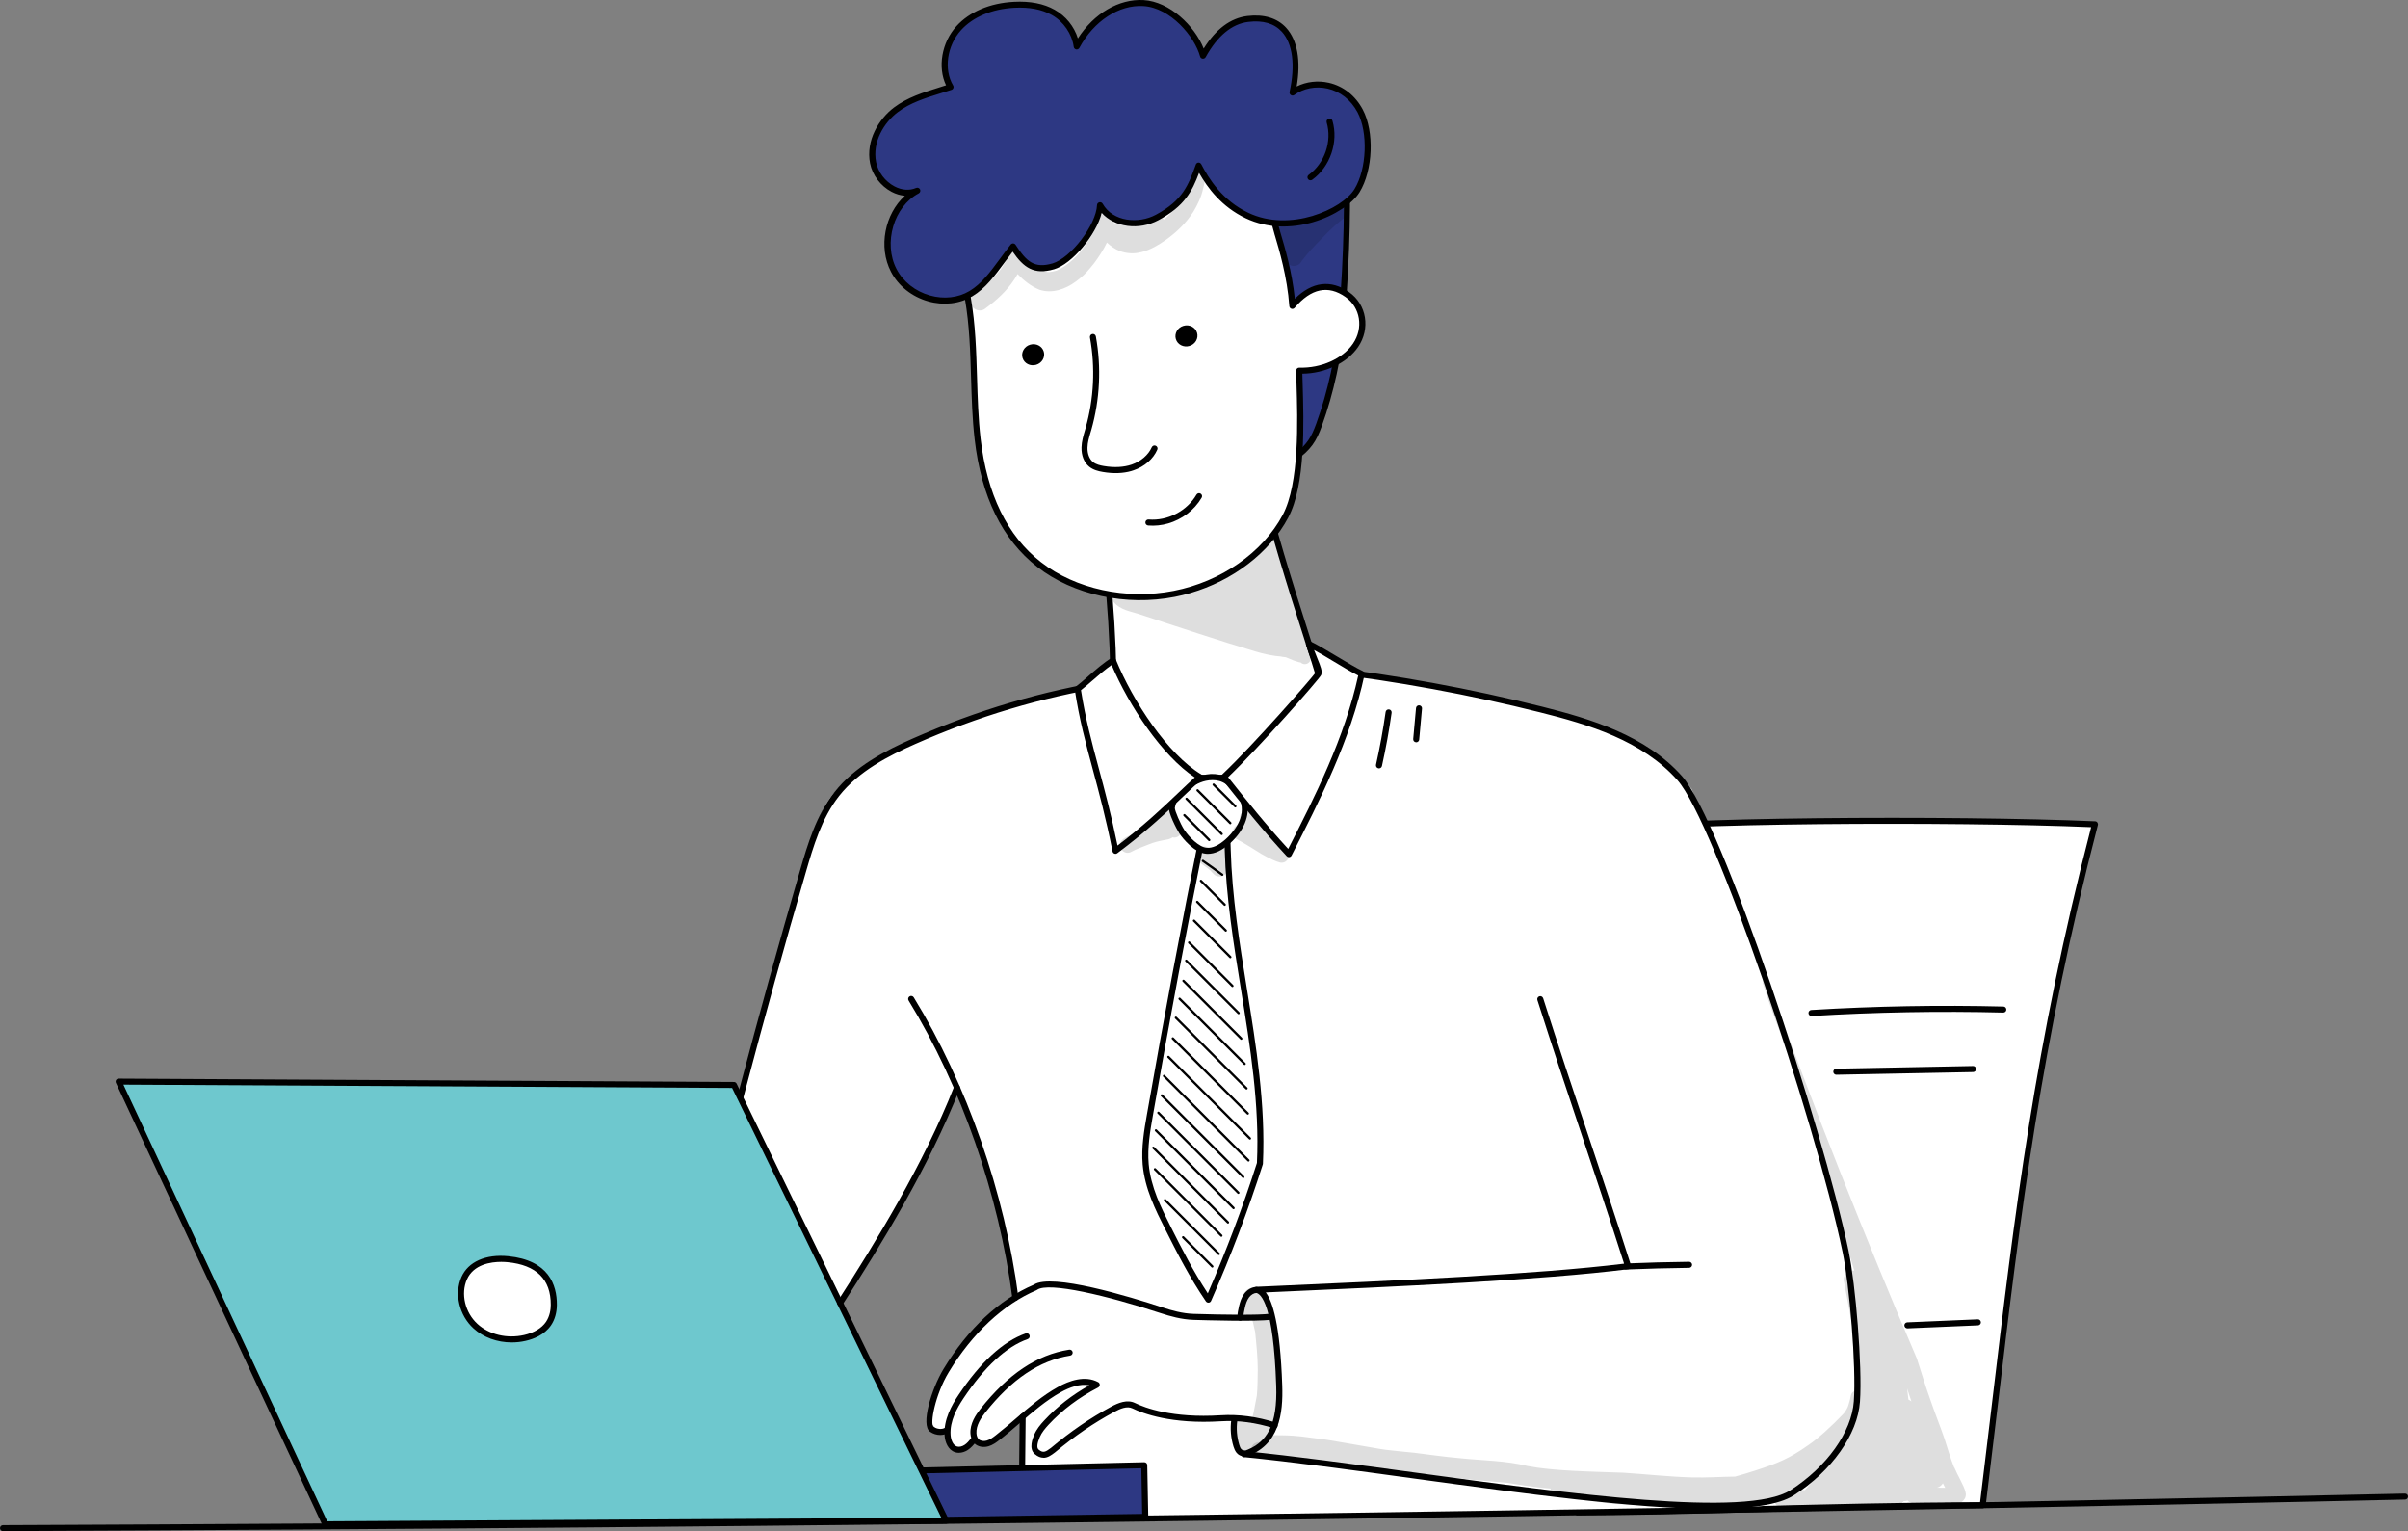 <?xml version="1.0" encoding="UTF-8"?><svg xmlns="http://www.w3.org/2000/svg" viewBox="0 0 550.86 350.17"><rect x="0" y="0" width="550.86" height="350.17" fill="#808080" stroke="none"/><defs><style>.d{fill:#fff;}.e{opacity:.13;}.f{fill:#6ec8ce;}.g{fill:#2d3883;}</style></defs><g id="a"/><g id="b"><g id="c"><g><g><path class="d" d="M360.9,345.87c25.78,0,60.21-1.63,92.68-1.63,6.78-55.01,10.45-97.14,25.68-155.72-32.31-1.44-101.53-.99-111.37,1.59-1.97,52.67-3.94,104.49-6.98,155.76Z"/><path d="M360.9,346.56c-.19,0-.37-.08-.5-.22-.13-.14-.2-.32-.19-.51,3.12-52.41,5.17-107.31,6.98-155.75,.01-.3,.22-.56,.51-.64,10.09-2.64,80.25-3,111.58-1.61,.21,0,.4,.11,.52,.28,.12,.17,.16,.38,.11,.58-13.06,50.26-17.64,88.61-22.93,133.01-.87,7.3-1.77,14.85-2.73,22.63-.04,.35-.34,.6-.68,.6-17.16,0-34.65,.45-51.57,.88-14.89,.38-28.96,.74-41.11,.74Zm7.65-155.9c-1.8,48.09-3.84,102.51-6.92,154.52,11.97-.01,25.76-.37,40.35-.74,16.72-.43,34.01-.87,50.99-.88,.93-7.56,1.81-14.9,2.65-22.02,5.27-44.21,9.83-82.42,22.75-132.37-31.17-1.32-98.32-1-109.82,1.48Z"/></g><path class="d" d="M233.83,347.69c1.71-33.17-1.56-68.38-14.82-98.83-7.62,17-16.63,33.19-26.74,48.65-3.26-5.56-6.14-11.43-9.03-17.29-.74-1.51-1.48-3.01-2.22-4.52-4.06-8.25-8.12-16.5-11.81-24.92,4.95-20.03,10.42-39.94,16.78-59.55,.88-2.7,1.78-5.43,3.29-7.83,3.13-4.98,8.48-8.06,13.74-10.69,14.47-7.24,29.89-12.56,45.44-15.57,1.45-2.29,3.56-4.15,6.02-5.31,2.14,8.19,7.23,15.34,13.15,21.4,2.72,2.78,6.3,5.57,9.99,5.18,10.05-3.45,15.78-13.84,24.21-20.31,2.94-2.26,6.51-4.11,10.52-3.74,8.67,1.67,17.35,3.34,26.02,5.02,14.32,2.76,29.13,5.72,41.04,14.14,2.6,1.83,5.06,3.95,7.53,6.86,13.71,31.12,24.19,63.6,32.59,96.56,4.08,16.02,7.69,32.82,4.12,49.35-2.16,4.87-5.77,9-9.84,12.44-2.49,2.1-5.21,4-8.29,5.07-3.49,1.21-7.26,1.3-10.96,1.37-7.84,.15-15.69,.31-23.53,.46l-137.19,2.08Z"/><path class="d" d="M233.75,295.67c-9.27,5.83-16.45,14.86-20.16,25.16-.5,1.39-.95,2.91-.55,4.34,.4,1.43,1.98,2.62,3.66,2.03-.33,1.58,.71,3.33,2.26,3.79s3.38-.44,3.96-1.94c.43,.94,1.64,1.29,2.65,1.07,1.01-.22,1.85-.88,2.66-1.52,2.11-1.67,4.22-3.33,6.32-5,2.72-2.15,5.47-4.32,8.58-5.85,1.7-.83,3.51-1.48,5.03-2.6,3.15-2.29,4.7-6.62,3.58-10.35-1-3.33-3.8-5.79-6.61-7.83-1.46-1.06-3.05-2.1-4.84-2.31-2.63-.31-5.2,1.19-6.55,1Z"/><g><path class="g" d="M208.87,347.69c17.71-.26,35.41-.52,53.12-.78l-.23-11.82-57.01,1.34,4.11,11.27Z"/><path d="M208.87,348.38c-.29,0-.55-.18-.65-.45l-4.11-11.27c-.08-.21-.05-.44,.08-.62,.13-.18,.33-.3,.55-.3l57.01-1.34c.19,0,.36,.06,.49,.19,.13,.13,.21,.3,.21,.48l.23,11.82c0,.18-.07,.36-.19,.49-.13,.13-.3,.21-.48,.21l-53.12,.78h-.01Zm-3.14-11.29l3.62,9.9,51.94-.77-.2-10.44-55.36,1.3Z"/></g><g><path class="d" d="M251.73,118.65c2.33,15.57,3.31,31.35,2.93,47.09-.03,1.31-.06,2.69,.53,3.86,.61,1.2,1.78,2.01,2.93,2.71,7.95,4.82,17.76,7.03,26.75,4.66,8.99-2.36,16.83-9.74,17.66-19.73-3.8-12.79-10.14-30.63-15.05-51.15-11.02,4.88-22.55,8.59-35.75,12.56Z"/><path d="M277.31,178.62c-6.53,0-13.35-1.96-19.54-5.72-1.17-.71-2.48-1.59-3.19-2.99-.67-1.34-.64-2.85-.61-4.19,.38-15.67-.6-31.47-2.92-46.97-.05-.34,.16-.66,.48-.76,14.2-4.27,25.12-7.86,35.67-12.53,.19-.08,.4-.08,.58,.01,.18,.09,.32,.26,.36,.46,3.47,14.52,7.74,27.92,11.17,38.69,1.42,4.47,2.77,8.69,3.87,12.42,.02,.08,.03,.17,.03,.25-.8,9.52-8.1,17.69-18.17,20.34-2.49,.65-5.09,.98-7.74,.98Zm-24.8-59.47c2.27,15.39,3.22,31.07,2.85,46.62-.03,1.23-.06,2.51,.46,3.54,.54,1.07,1.66,1.82,2.67,2.43,8.39,5.09,17.94,6.76,26.22,4.58,7.88-2.07,16.22-8.74,17.14-18.99-1.1-3.69-2.42-7.86-3.83-12.27-3.37-10.59-7.55-23.73-11-37.99-10.24,4.48-20.87,7.98-34.5,12.08Z"/></g><path d="M391.54,345.06c-17.4,0-43.07-3.51-68.18-6.95-14.14-1.94-27.49-3.76-38.79-4.88-.38-.04-.66-.37-.62-.75,.04-.38,.37-.65,.75-.62,11.33,1.12,24.69,2.95,38.84,4.88,35.68,4.89,76.13,10.42,86.05,4.06,8.31-5.32,14-13.3,14.5-20.33,.57-8.07-1.01-26.63-2.56-34.08-6.46-30.96-29.37-98.49-37.79-107.97-8.05-9.07-20.41-12.76-31.36-15.5-16.23-4.07-32.88-7.13-49.5-9.09-2.48,7.86-7.94,18.68-19.89,26.77-2.35,1.59-5.16,.23-7.64-.98-.47-.23-.93-.45-1.37-.65-.22-.1-1-.23-1.83-.38-4.18-.73-12.87-2.25-17.08-8.65-2.26-3.43-2.87-7.77-1.84-12.91-15.16,2.5-29.51,6.79-43.83,13.11-6.12,2.7-12.97,6.22-17.44,11.89-4.02,5.1-5.92,11.63-7.6,17.4-9.58,32.87-18.45,66.43-26.37,99.74-.09,.37-.46,.6-.83,.51-.37-.09-.6-.46-.51-.83,7.92-33.33,16.8-66.91,26.38-99.81,1.71-5.88,3.66-12.55,7.84-17.86,4.66-5.91,11.7-9.54,17.97-12.3,14.75-6.5,29.52-10.87,45.17-13.37,.23-.04,.46,.04,.61,.21,.16,.17,.22,.4,.17,.63-1.24,5.2-.76,9.52,1.43,12.84,3.89,5.91,12.18,7.36,16.17,8.05,1.1,.19,1.77,.31,2.15,.48,.46,.2,.93,.43,1.42,.67,2.25,1.09,4.57,2.22,6.27,1.07,11.9-8.05,17.18-18.89,19.52-26.58,.1-.32,.4-.52,.74-.48,16.87,1.96,33.78,5.05,50.25,9.19,11.15,2.8,23.74,6.57,32.05,15.92,9.09,10.23,32.18,80.22,38.11,108.6,1.57,7.53,3.17,26.3,2.59,34.46-.53,7.45-6.47,15.85-15.13,21.4-3.45,2.21-10.09,3.09-18.81,3.09Z"/><g><path class="d" d="M275.3,189.83c-4.36,21.65-8.45,43.38-12.26,65.19-.65,3.7-1.29,7.47-.96,11.23,.46,5.3,2.79,10.01,5.06,14.5,2.77,5.5,5.55,10.99,9.28,16.44,4.44-10.1,8.42-20.53,11.8-31.13,1.15-24.16-6.73-47.65-7.37-71.84-.04-1.5-.07-3.07-.67-4.36-.6-1.29-2-2.13-4.89-.05Z"/><path d="M276.43,297.9c-.23,0-.44-.11-.57-.3-3.76-5.49-6.59-11.09-9.32-16.52-2.18-4.32-4.65-9.22-5.14-14.76-.34-3.92,.35-7.9,.97-11.41,3.8-21.72,7.92-43.66,12.26-65.21,.03-.17,.13-.32,.27-.42,1.6-1.16,2.98-1.59,4.1-1.3,.79,.21,1.42,.77,1.81,1.62,.65,1.39,.69,2.99,.73,4.53v.1c.29,10.74,2.03,21.54,3.72,31.98,2.11,13.01,4.28,26.45,3.65,39.91,0,.06-.01,.12-.03,.18-3.34,10.45-7.31,20.94-11.83,31.2-.1,.23-.32,.39-.57,.41-.02,0-.04,0-.06,0Zm-.5-107.66c-4.32,21.45-8.42,43.29-12.2,64.91-.6,3.43-1.28,7.31-.95,11.05,.46,5.27,2.87,10.04,4.99,14.25,2.54,5.04,5.17,10.24,8.53,15.33,4.27-9.82,8.05-19.84,11.24-29.83,.62-13.28-1.54-26.63-3.63-39.53-1.7-10.49-3.45-21.33-3.74-32.16v-.1c-.04-1.4-.08-2.85-.6-3.99-.22-.48-.53-.77-.91-.87-.46-.12-1.3-.05-2.73,.93Z"/></g><path d="M284.64,333.24c-.29,0-.56-.19-.66-.48-.12-.36,.08-.75,.45-.87,5.57-1.78,7.82-6.26,7.52-14.97-.63-18.59-3.45-21.07-4.64-21.27-.35-.06-.59-.37-.57-.72,.02-.35,.31-.63,.66-.65l3.34-.15c28.53-1.26,60.82-2.69,80.79-5.14-3.37-10.55-6.6-20.19-9.72-29.52-3.25-9.72-6.61-19.77-10.11-30.76-.12-.36,.09-.75,.45-.87,.36-.12,.75,.09,.87,.45,3.5,10.98,6.86,21.03,10.1,30.74,3.2,9.57,6.51,19.46,9.98,30.33,.06,.2,.03,.41-.08,.58-.11,.17-.29,.29-.49,.31-19.95,2.52-52.77,3.97-81.72,5.25l-1.25,.06c1.52,1.98,3.29,7.2,3.77,21.31,.21,6.27-.56,13.79-8.48,16.32-.07,.02-.14,.03-.21,.03Z"/><g><polygon class="f" points="27.15 247.36 167.91 248.13 216.43 347.78 74.42 348.6 27.15 247.36"/><path d="M74.42,349.29c-.27,0-.51-.15-.62-.4L26.52,247.65c-.1-.21-.08-.46,.04-.66,.13-.2,.35-.32,.58-.32h0l140.76,.77c.26,0,.5,.15,.62,.39l48.52,99.65c.1,.21,.09,.46-.03,.66-.13,.2-.34,.32-.58,.33l-142.01,.83h0ZM28.23,248.05l46.63,99.86,140.47-.82-47.85-98.28-139.25-.76Z"/></g><g><path class="d" d="M116.18,287.96c-4-.39-8.36,.68-9.99,4.35-1.63,3.67-.38,8.27,2.59,10.98,2.97,2.71,7.35,3.58,11.27,2.7,2.12-.48,4.21-1.5,5.43-3.3,.84-1.24,1.2-2.77,1.21-4.28,.03-4.94-2.22-9.63-10.51-10.44Z"/><path d="M117.05,307c-3.29,0-6.46-1.13-8.73-3.21-3.29-3-4.44-7.95-2.75-11.76,1.54-3.48,5.54-5.25,10.69-4.75,9.25,.91,11.16,6.56,11.13,11.13-.01,1.78-.47,3.39-1.33,4.66-1.5,2.21-4.01,3.17-5.85,3.58-1.04,.24-2.1,.35-3.15,.35Zm-2.37-18.42c-2.38,0-6.33,.56-7.86,4.01-1.46,3.29-.44,7.58,2.42,10.19,2.67,2.44,6.75,3.41,10.65,2.53,2.26-.51,4.04-1.58,5.01-3.01,.89-1.32,1.09-2.85,1.09-3.9,.04-5.82-3.29-9.11-9.88-9.75h0c-.34-.03-.84-.07-1.44-.07Z"/></g><g><path class="d" d="M280.83,178.76c-1.91-1.39-4.5-1.27-6.57-.42-3.05,1.26-5.62,3.05-6.19,6.3-.15,.83,1.46,4.3,2.28,5.55,.98,1.48,3.46,4.19,5.6,4.37,1.83,.15,3.54-.94,4.91-2.16,2.48-2.22,4.51-5.5,3.72-8.74-.48-1.94-1.86-3.52-3.76-4.9Z"/><path d="M276.31,195.27c-.14,0-.27,0-.41-.02-2.64-.22-5.32-3.45-6.12-4.68-.66-1-2.6-4.83-2.39-6.05,.69-3.94,4.1-5.78,6.6-6.82,2.61-1.08,5.32-.9,7.24,.5h0c2.23,1.62,3.55,3.36,4.02,5.3,.74,3.04-.72,6.56-3.93,9.42-1.77,1.58-3.41,2.35-5.02,2.35Zm1.07-16.87c-1.02,0-2.03,.24-2.85,.58-3.55,1.47-5.33,3.25-5.77,5.78-.05,.59,1.29,3.71,2.18,5.06,1.02,1.55,3.35,3.92,5.09,4.06,1.34,.12,2.77-.54,4.39-1.99,1.06-.94,4.43-4.31,3.51-8.06-.4-1.61-1.54-3.09-3.5-4.51h0c-.91-.66-1.99-.92-3.05-.92Z"/></g><path d="M238.69,333.37c-.6,0-1.26-.22-1.97-.83-1.47-1.25-.46-3.64-.13-4.43,.53-1.27,1.41-2.31,2.28-3.25,2.91-3.14,6.39-5.85,10.35-8.06-2.21-.44-4.68,.55-6.5,1.56-3.43,1.91-6.48,4.54-9.44,7.09-1.5,1.29-3.04,2.62-4.63,3.85-.75,.58-1.57,1.18-2.54,1.46-1.2,.34-2.42,.09-3.19-.66-.68-.67-.87-1.58-.92-2.23-.15-2.29,1.23-4.32,2.28-5.65,6.31-7.97,12.95-12.41,20.31-13.56,.38-.06,.73,.2,.79,.57,.06,.38-.2,.73-.57,.79-7.01,1.1-13.37,5.37-19.45,13.06-.91,1.15-2.11,2.9-1.99,4.71,.04,.58,.22,1.05,.51,1.34,.4,.4,1.13,.52,1.84,.32,.74-.21,1.4-.7,2.07-1.22,1.56-1.21,3.1-2.53,4.58-3.81,3.01-2.59,6.12-5.27,9.67-7.24,2.51-1.4,6.14-2.72,9.18-1.09,.23,.12,.37,.36,.36,.61,0,.26-.15,.49-.37,.61-4.39,2.27-8.2,5.13-11.34,8.51-.78,.85-1.57,1.78-2.02,2.85-.62,1.47-.71,2.46-.25,2.84,1.04,.88,1.63,.5,2.77-.35l.08-.06c4.47-3.75,8.98-6.83,13.76-9.41,1.58-.85,3.63-1.72,5.44-.83,2.2,1.08,8.51,3.5,19.59,2.8,4.07-.26,8.3,.3,12.57,1.66,.36,.12,.56,.5,.45,.86-.12,.36-.5,.56-.86,.45-4.11-1.31-8.17-1.84-12.06-1.6-11.41,.72-17.98-1.82-20.28-2.94-1.24-.61-2.81,.07-4.18,.81-4.7,2.53-9.13,5.56-13.56,9.27l-.11,.08c-.68,.51-1.51,1.14-2.51,1.14Z"/><path d="M219.37,332.25c-.3,0-.59-.04-.86-.13-1.62-.51-2.31-2.3-2.42-3.81-.27-3.64,1.67-7.03,3.16-9.26,5.02-7.52,10.19-12.27,15.39-14.11,.36-.13,.75,.06,.88,.42,.13,.36-.06,.75-.42,.88-4.91,1.74-9.86,6.3-14.71,13.57-1.37,2.06-3.17,5.17-2.93,8.39,.08,1.01,.5,2.3,1.46,2.6,.5,.16,1.15,.02,1.73-.36,.57-.37,1.02-.91,1.56-1.57,.24-.3,.67-.34,.97-.1,.3,.24,.34,.67,.1,.97-.59,.73-1.14,1.37-1.87,1.85-.65,.43-1.36,.65-2.03,.65Z"/><path d="M215.1,328.17c-.81,0-1.64-.25-2.35-.75-2.17-1.52,.32-9.76,3.09-14.34,5.6-9.24,12.74-15.9,20.66-19.28,4.06-2.72,21.99,2.74,29.55,5.23,1.91,.63,4.42,1.36,7.01,1.44,6.63,.21,15.16,.32,17.4-.03,.37-.06,.73,.2,.79,.57,.06,.38-.2,.73-.57,.79-3.01,.47-15.23,.12-17.65,.04-2.76-.09-5.41-.85-7.4-1.5-12.25-4.03-25.77-7.25-28.38-5.37-.04,.03-.09,.06-.13,.08-7.57,3.21-14.7,9.86-20.08,18.75-3.1,5.11-4.36,11.88-3.48,12.49,.82,.57,1.91,.66,2.65,.22,.33-.19,.75-.09,.94,.24,.19,.33,.09,.75-.24,.94-.53,.32-1.16,.48-1.8,.48Z"/><g><path class="d" d="M254.62,151.06c3.72,9.13,11.71,21.77,19.84,26.65-4.42,3.87-9.97,9.95-19.27,16.87-3.27-16.4-6.67-24.2-8.64-37.02,2.13-1.59,5.42-4.9,8.08-6.5Z"/><path d="M255.19,195.27c-.08,0-.17-.02-.25-.05-.22-.08-.38-.28-.43-.51-1.53-7.65-3.11-13.53-4.51-18.71-1.66-6.16-3.09-11.47-4.14-18.33-.04-.25,.07-.51,.27-.66,.79-.59,1.77-1.44,2.8-2.35,1.7-1.49,3.63-3.17,5.33-4.19,.17-.1,.38-.13,.57-.06,.19,.06,.34,.21,.42,.39,3.91,9.59,11.89,21.71,19.56,26.31,.19,.11,.31,.31,.33,.53,.02,.22-.07,.43-.23,.58-1.29,1.13-2.67,2.44-4.26,3.95-3.77,3.59-8.47,8.05-15.06,12.96-.12,.09-.27,.14-.41,.14Zm-7.9-37.41c1.04,6.59,2.44,11.79,4.05,17.78,1.34,4.96,2.84,10.56,4.31,17.73,6.07-4.6,10.48-8.79,14.06-12.2,1.32-1.26,2.5-2.38,3.61-3.38-7.47-4.94-15.05-16.37-19.02-25.71-1.43,.97-3.03,2.37-4.46,3.61-.92,.8-1.79,1.57-2.56,2.16Z"/></g><g><path class="d" d="M280.01,177.66c4.63,5.84,9.27,11.68,14.84,17.67,6.75-13.17,13.57-26.75,16.64-41.23-2.89-1.34-9.17-5.49-12.05-6.83,.84,3.08,2.55,5.86,2.14,6.83-.26,.62-14.35,16.77-21.57,23.56Z"/><path d="M294.85,196.02c-.19,0-.37-.08-.5-.22-5.6-6.02-10.32-11.96-14.88-17.71-.22-.28-.19-.69,.07-.93,7.22-6.78,20.59-22.14,21.42-23.35,.08-.37-.46-1.7-.86-2.68-.45-1.1-.96-2.35-1.32-3.67-.07-.26,.02-.53,.22-.71,.2-.17,.49-.21,.73-.1,1.48,.68,3.82,2.09,6.09,3.45,2.24,1.34,4.55,2.73,5.96,3.38,.29,.14,.45,.45,.38,.77-3.19,15.01-10.37,29.03-16.7,41.4-.1,.2-.3,.34-.52,.37-.03,0-.06,0-.09,0Zm-13.91-18.29c4.24,5.34,8.63,10.85,13.75,16.41,6.11-11.93,12.89-25.37,16.02-39.65-1.48-.74-3.57-1.99-5.59-3.21-1.58-.95-3.2-1.92-4.51-2.63,.25,.69,.52,1.35,.77,1.96,.72,1.77,1.2,2.93,.85,3.76-.36,.86-14.06,16.46-21.28,23.36Z"/></g><path d="M.69,350.17c-.38,0-.69-.31-.69-.69,0-.38,.31-.69,.69-.69,182.31-.74,367.18-3.17,549.47-7.22,.39,0,.7,.29,.7,.67,0,.38-.29,.7-.67,.7-182.3,4.04-367.18,6.47-549.5,7.22h0Z"/><path d="M232.27,297.46c-.34,0-.64-.25-.68-.6-3.07-23.68-11.73-48.49-23.74-68.05-.2-.32-.1-.75,.23-.95,.32-.2,.75-.1,.95,.23,12.11,19.72,20.84,44.72,23.94,68.59,.05,.38-.22,.72-.59,.77-.03,0-.06,0-.09,0Z"/><path d="M192.18,298.67c-.13,0-.26-.04-.37-.11-.32-.21-.41-.63-.21-.95,8.74-13.55,19.68-31.38,26.68-49.14,.14-.35,.54-.53,.89-.39,.35,.14,.53,.54,.39,.89-7.05,17.87-18.03,35.78-26.81,49.38-.13,.2-.35,.32-.58,.32Z"/><path d="M233.83,335.67h0c-.38,0-.69-.32-.68-.7l.11-10.99c0-.38,.31-.68,.69-.68h0c.38,0,.69,.32,.68,.7l-.11,10.99c0,.38-.31,.68-.69,.68Z"/><path d="M301.4,82.54c-.05,0-.11,0-.16-.02-.37-.09-.6-.46-.51-.83,.69-2.85,1-4.39,1.56-7.17,.07-.37,.44-.61,.81-.54,.37,.07,.61,.44,.54,.81-.56,2.81-.87,4.35-1.57,7.23-.08,.32-.36,.53-.67,.53Z"/><path d="M371.89,290.33c-.37,0-.67-.29-.69-.66-.02-.38,.28-.7,.66-.72,4.82-.2,9.72-.34,14.54-.39h0c.38,0,.68,.3,.69,.68,0,.38-.3,.69-.68,.7-4.81,.06-9.69,.19-14.5,.39h-.03Z"/><path d="M414.4,232.36c-.36,0-.66-.28-.69-.65-.02-.38,.27-.71,.65-.73,14.57-.89,29.36-1.16,43.94-.79,.38,0,.68,.33,.67,.71,0,.38-.33,.68-.71,.67-14.55-.37-29.3-.1-43.82,.79h-.04Z"/><path d="M420.08,245.78c-.37,0-.68-.3-.69-.68,0-.38,.3-.69,.68-.7l31.29-.61c.37-.01,.69,.3,.7,.68,0,.38-.3,.69-.68,.7l-31.29,.61h-.01Z"/><path d="M436.34,303.79c-.37,0-.67-.29-.69-.66-.02-.38,.28-.7,.66-.72l16.12-.69c.38-.03,.7,.28,.72,.66,.02,.38-.28,.7-.66,.72l-16.12,.69h-.03Z"/><path d="M315.45,175.72s-.1,0-.15-.02c-.37-.08-.6-.45-.52-.82,.89-3.97,1.63-8.03,2.2-12.06,.05-.38,.4-.64,.78-.59,.38,.05,.64,.4,.59,.78-.57,4.07-1.32,8.16-2.21,12.17-.07,.32-.36,.54-.67,.54Z"/><path d="M323.97,169.75s-.04,0-.06,0c-.38-.03-.66-.37-.62-.75l.64-7.08c.03-.38,.37-.66,.75-.62,.38,.03,.66,.37,.62,.75l-.64,7.08c-.03,.36-.33,.63-.69,.63Z"/><path d="M283.69,302.01s-.05,0-.07,0c-.38-.04-.65-.38-.61-.76,.09-.88,.24-1.76,.45-2.62,.2-.82,.51-1.87,1.15-2.74,.72-.97,1.77-1.57,2.81-1.59h.02c.37,0,.68,.3,.69,.67,.01,.38-.29,.7-.67,.71-.62,.02-1.27,.4-1.74,1.04-.49,.67-.74,1.51-.92,2.25-.19,.8-.33,1.62-.42,2.44-.04,.35-.34,.62-.68,.62Z"/><path d="M284.44,333.03c-.59,0-1.19-.31-1.6-.84-.33-.42-.51-.91-.66-1.37-.61-1.98-.79-4.11-.5-6.15,.05-.38,.41-.64,.78-.59,.38,.05,.64,.4,.59,.78-.26,1.85-.1,3.77,.45,5.56,.1,.33,.23,.68,.42,.92,.15,.19,.35,.3,.53,.31,.37,0,.7,.29,.7,.67,0,.38-.29,.7-.67,.7h-.03Z"/><g><g><g><path class="g" d="M307.98,33.74c.31,12.23,.23,23.24-1.05,39.49-.61,7.73-2.49,16.51-5.2,23.93-1.28,3.49-2.43,5.29-5.83,7.67-.77-3.17-4.39-4.17-5.48-7.26-1.33-3.81,.57-7.71-2.4-10.76-5.67-5.82-10.02-12.53-12.78-19.72-2.27-5.9-3.45-12.33-1.57-18.49,1.88-6.16,7.3-11.97,14.66-13.8,5.61-1.39,14.57-3.86,19.66-1.07Z"/><path d="M296.09,105.49c-.14,.04-.29,.04-.43-.02-.21-.08-.37-.26-.43-.48-.35-1.44-1.42-2.41-2.55-3.43-1.15-1.04-2.33-2.11-2.91-3.77-.57-1.62-.59-3.22-.6-4.76-.02-2.21-.05-4.11-1.64-5.75-5.77-5.92-10.12-12.63-12.93-19.95-2.76-7.19-3.28-13.39-1.59-18.93,2.11-6.9,8.05-12.5,15.15-14.26l.88-.22c5.66-1.42,14.21-3.56,19.28-.78,.21,.12,.35,.34,.36,.59,.31,12.3,.24,23.21-1.05,39.56-.63,7.91-2.54,16.7-5.24,24.12-1.26,3.47-2.44,5.44-6.08,8-.06,.04-.13,.08-.2,.1Zm-8.3-69.83c-6.33,1.83-11.57,6.92-13.47,13.14-1.6,5.24-1.09,11.14,1.56,18.04,2.74,7.15,6.99,13.7,12.63,19.48,1.98,2.03,2.01,4.41,2.04,6.7,.02,1.43,.03,2.91,.53,4.32,.46,1.32,1.47,2.24,2.54,3.2,1.01,.92,2.05,1.86,2.64,3.18,2.77-2.1,3.74-3.81,4.83-6.8,2.67-7.3,4.55-15.96,5.16-23.75,1.27-16.11,1.35-26.92,1.06-39.01-4.65-2.24-12.62-.24-17.93,1.09l-.88,.22c-.23,.06-.47,.12-.7,.19Z"/></g><g><path class="d" d="M221.43,68.31c1.84,10.56,.99,21.42,2.22,32.07,1.23,10.64,4.92,21.58,14.06,28.71,8.05,6.28,19.94,8.86,30.93,6.72,10.99-2.14,20.77-8.96,25.42-17.72,4.38-8.24,3.34-24.92,3.15-33.31,5.02,.16,10.31-2.03,12.88-5.78,2.57-3.76,1.92-8.93-1.86-11.61-3.78-2.68-8.18-2.64-12.58,2.57-.49-6.87-2.47-13.4-3.36-16.4-2.43-8.15-4.08-20.48-10.3-23.33-3.52-1.61-10.66-2.53-14.66-3.07-6.91-.93-15.71,4.44-22.72,5.27-7.01,.83-13.78,5.04-19.01,9.22-6.25,5-5.55,18.77-4.17,26.67Z"/><path d="M272.26,135.64c-1.15,.33-2.31,.62-3.5,.85-11.2,2.19-23.27-.44-31.48-6.85-7.99-6.24-12.81-16.05-14.32-29.18-.54-4.67-.68-9.44-.82-14.05-.18-5.93-.36-12.06-1.39-17.98h0c-.61-3.49-3.25-21.19,4.42-27.33,6.9-5.51,13.41-8.66,19.36-9.36,2.8-.33,5.87-1.4,9.13-2.53,4.68-1.63,9.53-3.31,13.77-2.74l.44,.06c4.08,.55,10.92,1.47,14.41,3.06,5.23,2.39,7.35,10.84,9.23,18.29,.49,1.95,.95,3.79,1.45,5.47l.06,.2c.85,2.86,2.56,8.57,3.19,14.78,3.91-3.91,8.28-4.46,12.43-1.52,4.01,2.84,4.91,8.36,2.03,12.56-2.49,3.64-7.55,6.04-12.74,6.09,.02,.66,.04,1.37,.06,2.12,.28,9.27,.7,23.27-3.31,30.82-4.26,8.02-12.65,14.4-22.4,17.23Zm-50.16-67.45c1.05,6.01,1.23,12.19,1.41,18.17,.14,4.59,.28,9.33,.81,13.93,1.47,12.74,6.11,22.25,13.8,28.25,7.91,6.18,19.55,8.7,30.37,6.59,10.82-2.11,20.37-8.77,24.95-17.37,3.84-7.23,3.41-21.57,3.15-30.13-.03-1.02-.06-1.97-.08-2.84,0-.19,.07-.37,.2-.51,.13-.13,.32-.2,.51-.2,5,.16,9.94-2.04,12.29-5.48,2.45-3.57,1.7-8.26-1.69-10.66-3.98-2.82-7.9-1.99-11.66,2.46-.18,.21-.47,.3-.74,.21-.27-.09-.45-.33-.47-.61-.47-6.65-2.36-13-3.27-16.05l-.06-.2c-.51-1.71-.97-3.56-1.47-5.53-1.8-7.15-3.83-15.25-8.46-17.37-3.31-1.51-10.01-2.41-14.02-2.95l-.44-.06c-3.91-.53-8.6,1.1-13.13,2.67-3.18,1.1-6.47,2.25-9.42,2.59-5.69,.67-11.97,3.72-18.66,9.07-5.48,4.38-5.54,16.75-3.92,26.01h0Z"/></g><g><path class="g" d="M251.61,46.95c-.2,4.85-6.27,12.72-10.74,14-4.47,1.27-6.55-.52-9.16-4.57-3.4,4.3-5.78,8.5-9.63,10.8-5.87,3.52-14.37,.95-17.64-5.32-3.27-6.27-.68-15.05,5.38-18.23-4.12,1.8-9.2-1.8-10.1-6.4-.91-4.6,1.58-9.36,5.2-12.09,3.61-2.73,8.15-3.78,12.5-5.22-2.48-4.18-1.31-9.94,1.9-13.47,3.2-3.53,7.99-5.09,12.66-5.34,3.07-.17,6.25,.2,8.97,1.74,2.72,1.53,4.89,4.39,5.36,7.79,3.1-5.75,8.94-10.29,15.28-9.91,6.34,.38,12.25,7,13.61,12.04,2.31-4.16,5.65-7.84,10.25-8.41,9.13-1.12,12.53,6.21,10.23,16.84,4.39-3.23,11.93-2.43,15.46,4.16,2.63,4.91,2.19,13.55-.71,18.27-2.9,4.73-15.07,10.48-25.16,5.67-5.6-2.68-8.82-7.11-11.08-11.42-1.84,5.03-3.22,8.51-9.46,11.86-4.56,2.45-10.65,1.55-13.1-2.79Z"/><path d="M300.31,50.82c-4.71,1.36-10.25,1.52-15.35-.91-5.53-2.64-8.7-6.93-10.66-10.38-1.58,4.19-3.31,7.61-9.26,10.81-4.52,2.43-10.06,1.62-13.01-1.64-1.27,5.02-6.73,11.68-10.95,12.9h-.03c-4.51,1.29-6.88-.39-9.39-4.05-.62,.81-1.21,1.61-1.79,2.39-2.28,3.09-4.43,6.02-7.44,7.82-2.89,1.73-6.57,2.15-10.11,1.15-3.71-1.05-6.81-3.51-8.49-6.74-2.97-5.71-1.4-13.25,3.17-17.4-1.01-.08-2.03-.38-3.03-.9-2.51-1.32-4.4-3.81-4.93-6.51-1.02-5.2,2-10.16,5.46-12.77,3.04-2.3,6.72-3.45,10.28-4.56,.55-.17,1.09-.34,1.64-.52-1.96-4.13-1.01-9.8,2.38-13.53,2.99-3.29,7.65-5.27,13.13-5.56,3.7-.2,6.85,.41,9.34,1.82,2.56,1.44,4.46,3.81,5.31,6.54C250.24,3.08,255.98-.31,261.62,.02c5.93,.35,11.64,5.84,13.74,11.08,2.79-4.47,6.15-6.97,9.99-7.44,3.78-.46,6.86,.47,8.89,2.7,2.56,2.81,3.39,7.54,2.39,13.42,2.19-1.1,4.83-1.42,7.34-.85,3.3,.75,6.06,2.91,7.76,6.09,2.71,5.06,2.37,13.92-.73,18.96-1.55,2.52-5.64,5.38-10.69,6.84Zm-26.32-13.61s.1-.02,.15-.03c.27-.02,.53,.13,.66,.37,1.79,3.42,4.86,8.3,10.77,11.11,9.52,4.55,21.44-.79,24.28-5.41,2.82-4.6,3.15-12.98,.69-17.59-1.51-2.82-3.94-4.74-6.85-5.4-2.69-.61-5.53-.06-7.6,1.46-.23,.17-.54,.18-.78,.02-.24-.16-.36-.44-.3-.72,1.34-6.15,.71-11.04-1.76-13.75-1.75-1.92-4.34-2.68-7.71-2.26-3.74,.46-7.02,3.17-9.73,8.06-.14,.24-.41,.38-.69,.35-.28-.03-.51-.23-.58-.5-1.24-4.57-6.78-11.16-12.99-11.53-5.58-.33-11.33,3.42-14.63,9.55-.14,.26-.44,.4-.73,.35-.29-.05-.52-.29-.56-.58-.41-2.98-2.33-5.77-5.01-7.28-2.26-1.28-5.15-1.83-8.59-1.65-5.12,.28-9.44,2.09-12.18,5.11-3.21,3.54-3.99,8.98-1.81,12.66,.11,.18,.13,.4,.05,.59-.07,.2-.23,.35-.43,.41-.81,.27-1.62,.52-2.44,.77-3.61,1.12-7.01,2.18-9.86,4.34-3.11,2.36-5.85,6.8-4.94,11.41,.45,2.3,2.07,4.43,4.22,5.56,1.68,.88,3.43,1,4.93,.35,.34-.15,.74,0,.9,.33,.16,.33,.03,.74-.3,.91-5.69,2.98-8.16,11.39-5.08,17.3,1.51,2.9,4.3,5.11,7.65,6.05,3.17,.9,6.46,.53,9.03-1.01,2.77-1.66,4.75-4.34,7.04-7.45,.76-1.03,1.55-2.1,2.4-3.18,.14-.17,.35-.27,.57-.26,.22,.01,.43,.13,.55,.31,2.51,3.9,4.32,5.44,8.39,4.28h.02c4.21-1.23,10.03-8.83,10.22-13.36,.01-.31,.22-.56,.53-.64,.3-.07,.61,.06,.76,.33,2.35,4.16,8.2,4.66,12.18,2.52,6.15-3.31,7.41-6.74,9.14-11.49,.08-.21,.25-.36,.46-.43Z"/></g><path d="M233.92,81.85c-.38-1.27,.4-2.63,1.74-3.02,1.34-.4,2.73,.31,3.11,1.58,.38,1.27-.4,2.63-1.74,3.02-1.34,.4-2.73-.31-3.11-1.58Z"/><path d="M268.99,77.54c-.38-1.27,.4-2.63,1.74-3.02,1.34-.4,2.73,.31,3.11,1.58,.38,1.27-.4,2.63-1.74,3.02-1.34,.4-2.73-.31-3.11-1.58Z"/><path d="M267.23,119.7c-1.48,.43-3.03,.6-4.58,.47-.38-.03-.66-.36-.63-.74,.03-.38,.36-.66,.74-.63,4.34,.36,8.75-1.92,10.95-5.68,.19-.33,.61-.44,.94-.24,.33,.19,.44,.61,.24,.94-1.68,2.87-4.51,4.97-7.68,5.89Z"/><path d="M258.85,107.71c-1.94,.56-4.15,.64-6.57,.22-1.01-.17-2.17-.45-3.1-1.2-1.19-.96-1.83-2.58-1.77-4.45,.04-1.33,.41-2.6,.77-3.82l.16-.56c1.91-6.7,2.25-13.87,1-20.72-.07-.37,.18-.73,.55-.8,.37-.07,.73,.18,.8,.55,1.29,7.06,.93,14.44-1.03,21.35l-.17,.57c-.35,1.19-.68,2.32-.71,3.48-.05,1.41,.43,2.66,1.26,3.33,.68,.55,1.63,.77,2.46,.91,2.41,.41,4.56,.29,6.39-.33,2.1-.72,3.81-2.2,4.59-3.96,.15-.35,.56-.51,.91-.35,.35,.15,.51,.56,.35,.91-.94,2.14-2.91,3.86-5.41,4.71-.16,.06-.33,.11-.5,.16Z"/></g><path d="M299.97,41.2c-.27,.08-.58-.02-.75-.26-.22-.31-.15-.74,.16-.96,3.65-2.63,5.38-7.68,4.11-11.99-.11-.36,.1-.75,.47-.86h0c.36-.11,.75,.1,.85,.47,1.43,4.86-.51,10.54-4.62,13.5-.07,.05-.14,.08-.21,.1Z"/><g class="e"><path d="M273.55,38.93c-.45,.81-.93,1.6-1.43,2.37-.03,.16-.1,.41-.26,.98-.26,.79-.6,1.55-.95,2.3-1.46,2.55-3.02,4.29-4.61,5.62-.44-.52-1.22-.75-1.85-.33-.1,.06-.21,.11-.31,.16-.05,.02-.11,.04-.18,.07-1.27,.33-2.49,.84-3.8,1.01,.14-.02,.28-.04,.42-.06-.4,.14-2.41,.17-4.02,0-.09-.01-.27-.04-.44-.06-.33-.09-.69-.05-1.01,.08-.08-.02-.17-.03-.25-.04-.02-.02-.04-.06-.09-.11-.01-.03-.03-.05-.04-.08,0-.15,0-.29-.03-.44-.18-1.08-1.49-1.84-2.5-1.4-1.05,.31-1.47,1.52-1.33,2.54-.13,.38-.28,.75-.45,1.11-.75,1.36-1.64,2.65-2.53,3.93-.17,.25-.66,.87-.74,.99-.04,.05-.08,.1-.12,.15-1.03,1.22-3.19,3.31-5.37,4.18h-.03c-.52,.17-1.06,.26-1.61,.32-.15,0-.34,0-.5-.02-.08-.02-.16-.03-.24-.06-.19-.07-.38-.14-.57-.22l-.15-.08c-.07-.04-.13-.09-.2-.13-.61,.05-1.24-.04-1.79-.29-.61-.1-1.14-.35-1.63-.75-.26-.22-.48-.48-.69-.74-.03-.04-.06-.08-.09-.12-.01,0-.09-.07-.11-.09-.1-.1-.2-.19-.3-.29-.66-.65-1.24-1.36-1.72-2.14-.02,0-.03,0-.05,0-.66,.15-1.27,.65-1.48,1.31-.07,.3-.17,.59-.28,.87-.03,.08-.07,.16-.11,.24-.01,.02-.04,.07-.08,.17h0l-.03,.06c-.45,.6-.77,1.29-1.25,1.87-.18,.23-.38,.45-.57,.67-.05,.06-.11,.13-.18,.2-.03,.03-.05,.06-.08,.09-.99,1.11-2.1,2.1-3.27,3.02-.78,.73-1.94,1.16-2.44,2.13-1.09,2.02,1.6,4.08,3.31,2.54,2.47-1.82,4.77-3.91,6.47-6.49,.28-.42,.55-.85,.79-1.3,1.43,1.5,3.08,2.8,4.98,3.58,2.87,.97,6-.12,8.34-1.86,2.28-1.68,3.02-2.77,4.19-4.19,1.11-1.49,2.13-3.06,2.93-4.73,.86,.82,1.86,1.51,2.97,1.95,1.53,.55,3.26,.69,4.82,.23-.07,.02-.14,.05-.2,.07,.16-.03,.31-.07,.47-.11,2-.53,3.79-1.61,5.47-2.79,2.44-1.74,4.64-3.88,6.25-6.41,.97-1.62,1.81-3.35,2.2-5.2,.07-.46,.03-.05-.04,.19,.2-.69,.34-1.4,.48-2.1,.08-.41,.19-.85,0-1.25-.3-.97-1.25-1.28-2.06-1.07Z"/></g><g class="e"><path d="M307.72,47.47c-.92-1.06-2.15-.33-3.15,.18-1.49,.73-3.07,1.26-4.57,1.95-1.11,.52-2.19,1.1-3.35,1.5h.03c-.36,.12-.64,.22,0,0-.61,.24-1.28,.36-1.86,.64-.21-.25-.47-.46-.81-.57-1.52-.58-3.07,1.19-2.29,2.62,.58,1.09,1.19,2.18,1.62,3.35,.42,1.75,1.22,4.51,3.57,3.46,.46-.23,.75-.64,.98-1.09-.03,.16,.87-1.11,1.12-1.36,.98-1.21,2.92-3.17,4.83-5.12,1-.97,2.04-1.91,3.12-2.79,.09-.06,.18-.12,.26-.18,.07-.05,.19-.13,.3-.21,.71-.58,.81-1.68,.2-2.37Z"/></g></g><g class="e"><path d="M299.17,148.44c-.6-1.77-1.21-3.53-1.71-5.33-1.12-3.77-2.11-7.57-2.96-11.4-1.07-2.8-2.08-5.63-2.89-8.52-.01-.05-.02-.09-.03-.13-.02-.16,0-.24,0-.25-.18-.18-3.4,2.93-3.4,2.93,0,0-2.24,2.16-5.73,4.81-3.64,2.76-7.27,3.85-9.77,4.61-5.75,1.73-10.52,1.62-13.9,1.51-2.04-.07-3.74-.24-4.93-.4,.17,.35,.45,.88,.92,1.42,1.57,1.84,3.8,2.09,5.75,2.73,2.23,.74,4.46,1.47,6.7,2.21,4.52,1.48,9.05,2.96,13.58,4.39,2.12,.67,4.24,1.32,6.36,1.95,2.05,.61,4.16,1.08,6.3,1.2l-.59-.03c.18,.03,.37,.06,.55,.08,.18,0,.48,.05,.74,.09,.58,.25,1.15,.49,1.74,.72,.53,.14,1.1,.41,1.67,.48,.4,.42,1.1,.48,1.6,.19,1.26-.76,.31-2.21,.01-3.26Z"/></g><g class="e"><path d="M277.79,194.84c-.63-.55-1.29-1.14-2.03-1.24-2.11-.36-3.12,2.62-1.27,3.68,1.38,.98,2.14,1.52,2.53,1.94,.49,.52,.94,1.2,1.73,1.21,1.23,.24,2.31-.99,2.15-2.18,.12-1.72-.13-1.96,.19-2.89,.49-2.42-2.93-2.88-3.3-.51Z"/></g><g class="e"><path d="M294.07,193.94c-.49-.81-1.51-1.25-2.15-1.95-1.53-1.39-3.24-3.22-3.67-3.92-.37-.49-.75-.97-1.08-1.5-.29-.55-.67-1.12-1.32-1.27-1.44-.45-2.77,1.28-1.97,2.56,.19,.29,.39,.58,.58,.86-.15-.07-.31-.12-.48-.13-1.88-.32-2.77,2.33-1.13,3.27,1.97,1.09,3.88,2.27,5.78,3.47,1.84,1.03,3.26,1.71,4.24,1.94,1.92,.33,2.84-2.37,1.18-3.34Z"/></g><g class="e"><path d="M270.15,188.92c-.46-.84-.86-1.71-1.38-2.52-.25-.42-.39-.96-.83-1.22-1.04-.86-2.39-.22-2.79,.81-.06,0-.12,.01-.18,.03-.74,.19-1.19,.86-1.71,1.38-.85,.91-.76,1.11-.88,1.4,0,.01-.01,.02-.02,.03-.14,.22-.23,.45-.27,.68-.75,.29-1.49,.61-2.22,.95-1.1,.54-2.45,.85-3.29,1.78-1.19,1.45,.64,3.51,2.24,2.55,1.2-.66,2.6-1.11,4.76-1.99,1.24-.44,2.57-.6,3.84-.91,.33-.09,.6-.23,.82-.4,1.33,.36,2.71-1.16,1.89-2.58Z"/></g><g class="e"><path d="M291.94,305.85c-.15-1.95-.45-3.9-1.16-5.73-.48-1.27-.96-2.57-1.7-3.71-.46-.75-.92-1.6-1.85-1.82-1.9-.57-3.6,1.64-2.56,3.33v.02c-.22,.64-.72,1.27-.61,1.97,.1,1.12,1.32,1.5,2.15,1.09,.33,.93,.58,1.98,.92,3.6,.29,2.85,.59,5.71,.6,8.59-.04,1.99-.02,3.99-.21,5.98-.49,2.56-.83,4.73-1.44,6.41-.05-.07-.09-.15-.14-.22-.41-.48-.73-1.13-1.37-1.33-1.98-.91-3.75,1.76-2.21,3.27,.13,.14,.29,.33,.41,.47,.04,.05,.07,.11,.1,.16,0,.03,.02,.05,.02,.08,.01,.22,0,.44-.03,.66v.02c-.03,.15-.04,.3-.05,.44-.05,.39,.03,.8,.21,1.15,.16,.31,.42,.52,.7,.66,.3,.91,1.33,1.52,2.29,1.24,.8-.19,1.17-.98,1.74-1.5,1-1.13,1.96-2.33,2.64-3.68,1.31-2.81,1.96-5.95,2.09-9.03,.03-4.04-.11-8.09-.57-12.1Z"/></g><g class="e"><path d="M447.04,335.63c-.88-2.18-1.51-4.45-2.24-6.68-.96-2.8-2.08-5.54-3.04-8.34-1.35-3.76-2.28-6.87-3.26-9.94-5.98-13.89-11.68-27.9-17.26-41.95-5.98-15.06-11.67-30.23-17.2-45.47-.57,.33-.95,.99-.73,1.7,2.66,8.6,6.29,16.86,9.32,25.34,3.61,11,6.93,22.09,9.59,33.36,.59,2.32,1.27,4.62,1.96,6.92-1.33-.18-2.78,1.02-2.33,2.6,1.69,9.06,3.11,15.29,3.35,23.99,.04,1.36,.06,2.71,.08,4.07-.22,.09-.44,.21-.63,.37-.22,.14-.4,.33-.54,.53,.34-1.37,.65-2.75,.93-4.13-.45-.03-.91,.1-1.24,.44-.44,.4-.44,1.01-.57,1.55-.51,1.8-.41,1.73-1.21,2.96l-.06,.08c-.05,.07-.12,.15-.19,.23-2.71,2.86-5.81,5.66-7.9,7.09-4.58,3.26-7.29,4.31-12.32,5.95-1.53,.49-3.07,.97-4.62,1.38-3.27,.04-6.57,.28-9.84,.19-5.24-.14-10.46-.73-15.7-1.07-7.62-.27-16.12-.4-21.92-1.53-5-1.25-10.17-1.24-15.27-1.77-4.58-.42-6.17-.71-10.24-1.21-2.9-.32-7.16-.7-8.21-.92-4.27-.71-12.73-2.27-14.29-2.38-2.79-.33-4.49-.71-8.17-.75-.81,.06-1.69-.2-2.45,.14-.71,.27-1.09,.86-1.18,1.49-.53-.03-1.05-.06-1.58-.09-.26,0-.5,.04-.73,.16-1.89,.72-1.29,3.64,.73,3.62,4.48,.23,8.9,.57,12.03,1.09,2.27,.35,4.54,.68,6.82,.92,.99,0,2.08,.45,3.03,.08,.4-.15,.68-.41,.86-.72,.4,.09,.8,.18,1.2,.26,6.58,1.4,11.86,1.57,17.22,2.41,5.22,.66,10.47,1.08,15.71,1.52,1.18,.21,6.16,1.05,9.73,1.29,.21,.7,.8,1.29,1.69,1.28,2.7,.21,5.39,.56,8.08,.82,.75,1.36,1.98,.95,3.57,1.29,3.46,.37,6.93,.29,10.4,.39,3.58,.13,7.15,.41,10.74,.35,3.04-.03,6.06-.39,9.08-.69,2.55-.21,5.17-.25,7.59-1.14-.01,1.05,.73,2.12,2,2.1,.72,.03,1.64,.02,2.65-.04,.02,.09,.06,.17,.08,.26,1.15-.12,2.3-.23,3.45-.33,7.04-.63,14.08-.94,21.15-.97,.13-.14,.24-.28,.34-.43,.3,0,.6-.04,.88-.14,.24,.27,.51,.45,.8,.56,3.07-.01,6.13-.03,9.2-.14,.8-.03,1.6-.06,2.39-.1,.57-.4,.96-1,.94-1.81-.14-1.2-.83-2.28-1.33-3.37-.46-.89-.91-1.79-1.31-2.71Zm-31.54,2.12c-1.41,1.68-1.55,1.87-2.6,3-.58,.02-1.16,.04-1.75,.05-.4,.04-.84,.03-1.29,.01,2.61-1.54,5.09-3.59,7.17-5.68,.33-.29,.66-.6,.99-.91-.82,1.19-1.67,2.36-2.54,3.52Zm21.07-17.67c-.09-.85-.19-1.71-.29-2.56,.14,.44,.28,.89,.43,1.33,.18,.55,.36,1.1,.55,1.65-.21-.17-.44-.33-.69-.42Zm6.6,20.13c.54-.15,.99-.52,1.29-.99,.17,.34,.34,.67,.53,1.03-.65-.02-1.24-.03-1.81-.03Z"/></g><path d="M279.59,200.3c-.05,0-.11-.02-.15-.05-1.2-.88-2.79-2.04-4.41-3.16-.12-.08-.15-.24-.07-.36,.08-.12,.24-.15,.36-.07,1.63,1.12,3.22,2.29,4.43,3.17,.12,.09,.14,.25,.06,.37-.05,.07-.13,.11-.21,.11Z"/><path d="M280.16,207.15c-.07,0-.13-.03-.18-.08l-5.44-5.44c-.1-.1-.1-.27,0-.37s.27-.1,.37,0l5.44,5.44c.1,.1,.1,.27,0,.37-.05,.05-.12,.08-.18,.08Z"/><path d="M280.41,213.07c-.07,0-.13-.03-.18-.08l-6.54-6.54c-.1-.1-.1-.27,0-.37,.1-.1,.27-.1,.37,0l6.54,6.54c.1,.1,.1,.27,0,.37-.05,.05-.12,.08-.18,.08Z"/><path d="M281.45,219.14c-.07,0-.13-.03-.18-.08l-8.31-8.31c-.1-.1-.1-.27,0-.37,.1-.1,.27-.1,.37,0l8.31,8.31c.1,.1,.1,.27,0,.37-.05,.05-.12,.08-.18,.08Z"/><path d="M281.93,225.73c-.07,0-.13-.03-.18-.08l-9.91-9.91c-.1-.1-.1-.27,0-.37,.1-.1,.27-.1,.37,0l9.91,9.91c.1,.1,.1,.27,0,.37-.05,.05-.12,.08-.18,.08Z"/><path d="M283.34,231.95c-.07,0-.13-.03-.18-.08l-11.98-11.98c-.1-.1-.1-.27,0-.37s.27-.1,.37,0l11.98,11.98c.1,.1,.1,.27,0,.37-.05,.05-.12,.08-.18,.08Z"/><path d="M283.95,237.79c-.07,0-.13-.03-.18-.08l-13.22-13.22c-.1-.1-.1-.27,0-.37,.1-.1,.27-.1,.37,0l13.22,13.22c.1,.1,.1,.27,0,.37-.05,.05-.12,.08-.18,.08Z"/><path d="M282.59,184.66c-.07,0-.13-.03-.18-.08l-4.96-4.96c-.1-.1-.1-.27,0-.37s.27-.1,.37,0l4.96,4.96c.1,.1,.1,.27,0,.37-.05,.05-.12,.08-.18,.08Z"/><path d="M281.44,188.5c-.07,0-.13-.03-.18-.08l-7.49-7.49c-.1-.1-.1-.27,0-.37s.27-.1,.37,0l7.49,7.49c.1,.1,.1,.27,0,.37-.05,.05-.12,.08-.18,.08Z"/><path d="M279.47,190.98c-.07,0-.13-.03-.18-.08l-8.04-8.04c-.1-.1-.1-.27,0-.37s.27-.1,.37,0l8.04,8.04c.1,.1,.1,.27,0,.37-.05,.05-.12,.08-.18,.08Z"/><path d="M276.62,192.37c-.07,0-.13-.03-.18-.08l-5.68-5.68c-.1-.1-.1-.27,0-.37s.27-.1,.37,0l5.68,5.68c.1,.1,.1,.27,0,.37-.05,.05-.12,.08-.18,.08Z"/><path d="M284.73,243.56c-.07,0-.13-.03-.18-.08l-14.89-14.89c-.1-.1-.1-.27,0-.37,.1-.1,.27-.1,.37,0l14.89,14.89c.1,.1,.1,.27,0,.37-.05,.05-.12,.08-.18,.08Z"/><path d="M285.15,249.17c-.07,0-.13-.03-.18-.08l-16.16-16.16c-.1-.1-.1-.27,0-.37,.1-.1,.27-.1,.37,0l16.16,16.16c.1,.1,.1,.27,0,.37-.05,.05-.12,.08-.18,.08Z"/><path d="M285.45,254.91c-.07,0-.13-.03-.18-.08l-17.16-17.17c-.1-.1-.1-.27,0-.37s.27-.1,.37,0l17.16,17.17c.1,.1,.1,.27,0,.37-.05,.05-.12,.08-.18,.08Z"/><path d="M285.93,260.62c-.07,0-.13-.03-.18-.08l-18.65-18.65c-.1-.1-.1-.27,0-.37s.27-.1,.37,0l18.65,18.65c.1,.1,.1,.27,0,.37-.05,.05-.12,.08-.18,.08Z"/><path d="M285.6,265.65c-.07,0-.13-.03-.18-.08l-19.32-19.32c-.1-.1-.1-.27,0-.37s.27-.1,.37,0l19.32,19.32c.1,.1,.1,.27,0,.37-.05,.05-.12,.08-.18,.08Z"/><path d="M284.41,269.43c-.07,0-.13-.03-.18-.08l-18.65-18.65c-.1-.1-.1-.27,0-.37s.27-.1,.37,0l18.65,18.65c.1,.1,.1,.27,0,.37-.05,.05-.12,.08-.18,.08Z"/><path d="M283.28,273.04c-.07,0-.13-.03-.18-.08l-18.29-18.29c-.1-.1-.1-.27,0-.37s.27-.1,.37,0l18.29,18.29c.1,.1,.1,.27,0,.37-.05,.05-.12,.08-.18,.08Z"/><path d="M282.19,276.54c-.07,0-.13-.03-.18-.08l-17.76-17.76c-.1-.1-.1-.27,0-.37s.27-.1,.37,0l17.76,17.76c.1,.1,.1,.27,0,.37-.05,.05-.12,.08-.18,.08Z"/><path d="M280.91,279.82c-.07,0-.13-.03-.18-.08l-17.07-17.07c-.1-.1-.1-.27,0-.37,.1-.1,.27-.1,.37,0l17.07,17.07c.1,.1,.1,.27,0,.37-.05,.05-.12,.08-.18,.08Z"/><path d="M279.4,282.85c-.07,0-.13-.03-.18-.08l-15.19-15.19c-.1-.1-.1-.27,0-.37s.27-.1,.37,0l15.19,15.19c.1,.1,.1,.27,0,.37-.05,.05-.12,.08-.18,.08Z"/><path d="M278.82,287.02c-.07,0-.13-.03-.18-.08l-12.31-12.31c-.1-.1-.1-.27,0-.37s.27-.1,.37,0l12.31,12.31c.1,.1,.1,.27,0,.37-.05,.05-.12,.08-.18,.08Z"/><path d="M277.32,289.89c-.07,0-.13-.03-.18-.08l-6.67-6.67c-.1-.1-.1-.27,0-.37s.27-.1,.37,0l6.67,6.67c.1,.1,.1,.27,0,.37-.05,.05-.12,.08-.18,.08Z"/></g></g></g></svg>